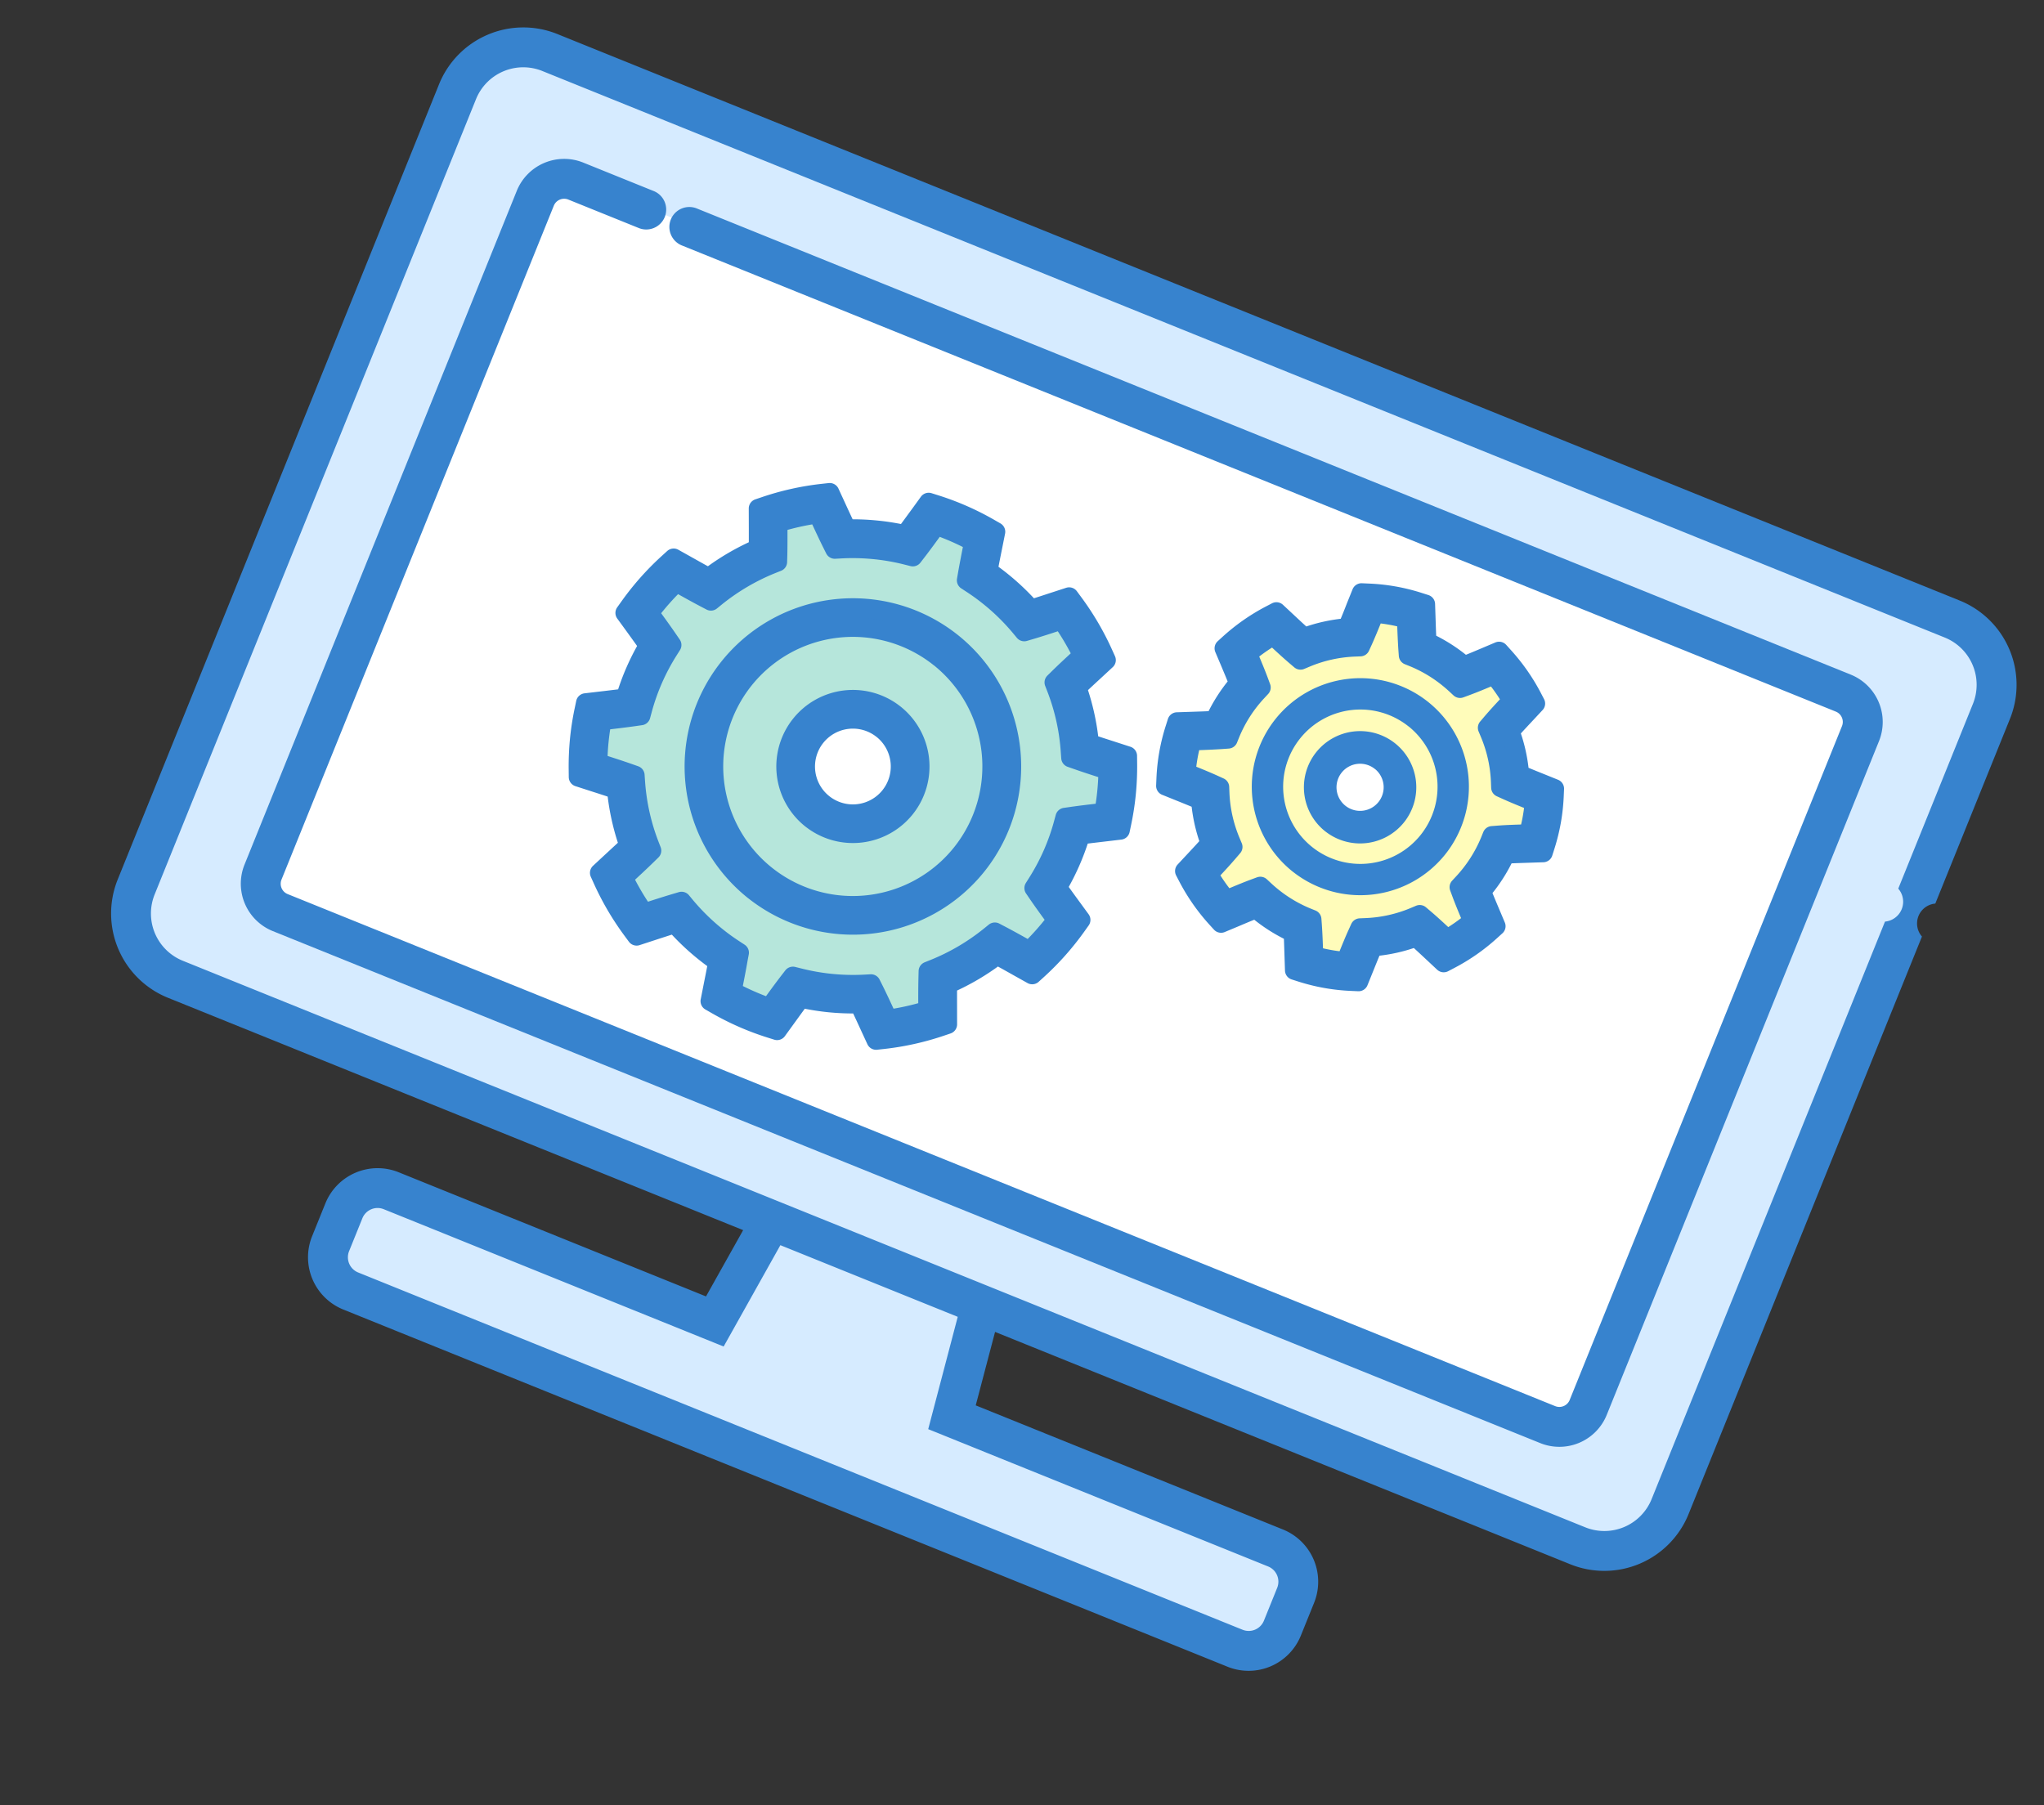 <svg xmlns="http://www.w3.org/2000/svg" width="106.435" height="94.023" viewBox="0 0 106.435 94.023">
  <rect x="0" y="0" width="106.435" height="94.023" fill="#333333" stroke="none"/>
  <g id="グループ_8984" data-name="グループ 8984" transform="translate(-791.415 -1095.032)">
    <g id="グループ_8983" data-name="グループ 8983">
      <path id="パス_7635" data-name="パス 7635" d="M-6207.164-21580.443l-17.734,43.6,1.536,3.617,31.774,12.779c0-.125-2.7,5.584-2.7,5.584l-17.646-7.414-1.88,1.152-.891,3.586,2.771,1.418,44.936,18.115,2.192-.7,1-3.775-18.107-7.793,1.7-5.848,31.389,12.816,3.678-1.1,17.645-43.658-1.391-3.633-74.622-29.818Z" transform="translate(7023 22679)" fill="#d6ebff"/>
      <path id="パス_7636" data-name="パス 7636" d="M-6134.393-21547.035l-14.647,37.021-2.258.637-65.581-26.941-1.2-2.018,14.684-35.992h2.587l65.325,26.355Z" transform="translate(7023 22679)" fill="#fff"/>
      <path id="パス_7637" data-name="パス 7637" d="M-6193.456-21533.748l-2.767-2.85-2.32.729-1.258-2.4,1.258-1.523-.666-3.76-2.081-.682.766-2.477,1.98-.68,1.054-3.172-1.054-1.842,2.32-1.971,1.721.881,2.849-1.645.317-2.43,3.05-.285.665,1.627,3.365.541,1.5-1.883,2.718,1.883-.559,1.764,2.529,2.285,2.629-.395,1,2.426-1.877,1.846.877,2.744,2.334.781-.79,2.82-2.075.5-1.018,3.543.671,1.193-1.752,2.436-1.97-.73-3.078,1.043.36,2.51-2.876.578-1.556-1.893h-3l-1.464,1.893-2.554-1.566Z" transform="translate(7023 22679)" fill="#b6e6db"/>
      <path id="パス_7638" data-name="パス 7638" d="M835.455,1138.406l-1.972-1.523-.532-1.135.532-2.949,2.218-.77,2.482.561.594,1.377-.134,1.506-1.289,2.168Z" fill="#fff"/>
      <path id="パス_7639" data-name="パス 7639" d="M857.225,1141.74l-2.044.588-1.646-2.074,1.742-1.484-.86-2.613-1.982-.787.567-2.307,1.831-.115,1.742-2.539-.769-2,2.176-1.125,1.54,1.559,2.72-.814.671-1.627,2.478.51-.086,1.785,2.442,1.717,1.88-.846,1.389,2-1.719,1.662.987,2.693,2.041.605-1.047,2.652-1.981-.193-1.55,2.51,1.03,1.857-2.52,1.217-1.451-1.307-2.551.574-.485,2.08-2.649-.809-.127-2.023Z" fill="#fffcba"/>
      <path id="パス_7640" data-name="パス 7640" d="M862.237,1138.09l-1.213-.432-.712-.908v-1.5l.475-1.021,1.893-.539,1.25.977.614,1.436-.614,1.406Z" fill="#fff"/>
      <g id="グループ_8981" data-name="グループ 8981" transform="translate(145.372 305.182) rotate(22)">
        <g id="グループ_8980" data-name="グループ 8980" transform="translate(917.725 481.096)">
          <path id="パス_7630" data-name="パス 7630" d="M1005.949,496.206V485.824a4.733,4.733,0,0,0-4.728-4.728H922.453a4.733,4.733,0,0,0-4.728,4.728V530.5a4.734,4.734,0,0,0,4.728,4.728h32.309l-.5,3.925H937a2.934,2.934,0,0,0-2.93,2.93v1.848a2.934,2.934,0,0,0,2.93,2.93h49.668a2.934,2.934,0,0,0,2.93-2.93v-1.848a2.934,2.934,0,0,0-2.93-2.93H969.41l-.5-3.925h32.309a4.734,4.734,0,0,0,4.728-4.728V498.057a1.039,1.039,0,0,1,0-1.851ZM967.58,541.228h19.091a.854.854,0,0,1,.853.853v1.848a.854.854,0,0,1-.853.853H937a.854.854,0,0,1-.853-.853v-1.848a.854.854,0,0,1,.853-.853h19.091l.762-6h9.961Zm36.291-43.171V530.5a2.654,2.654,0,0,1-2.651,2.651H922.453A2.654,2.654,0,0,1,919.8,530.5V485.824a2.653,2.653,0,0,1,2.651-2.65h78.767a2.653,2.653,0,0,1,2.651,2.65v10.382a1.039,1.039,0,0,1,0,1.851Z" transform="translate(-917.725 -481.096)" fill="#3783ce"/>
          <path id="パス_7631" data-name="パス 7631" d="M1007.487,496.66H942.71a1.039,1.039,0,1,0,0,2.077h64.776a.581.581,0,0,1,.58.58v37.851a.581.581,0,0,1-.58.58H936.3a.581.581,0,0,1-.58-.58V499.317a.581.581,0,0,1,.58-.58h3.925a1.039,1.039,0,1,0,0-2.077H936.3a2.661,2.661,0,0,0-2.658,2.657v37.851a2.661,2.661,0,0,0,2.658,2.657h71.188a2.661,2.661,0,0,0,2.658-2.657V499.317A2.661,2.661,0,0,0,1007.487,496.66Z" transform="translate(-927.81 -490.958)" fill="#3783ce"/>
        </g>
        <path id="パス_7632" data-name="パス 7632" d="M981.647,542.328c-.07-.373-.14-.739-.21-1.089l-.028-.139-.138-.033c-.21-.05-.426-.107-.641-.171a12.43,12.43,0,0,1-1.916-.741l-.128-.062-.11.091c-.284.233-.577.48-.864.721l-.629.53-.309-.19a14.331,14.331,0,0,1-2.448-1.885l-.264-.252.328-.7c.166-.352.337-.714.5-1.062l.059-.129-.093-.108a12.315,12.315,0,0,1-1.535-2.235l-.067-.125-.142.009c-.342.021-.7.046-1.043.072l-.9.064-.14-.336a14.517,14.517,0,0,1-.531-1.488,14.114,14.114,0,0,1-.36-1.539l-.065-.359.914-.5c.264-.145.532-.292.79-.436l.124-.07-.011-.142a12.33,12.33,0,0,1,.078-2.71l.019-.141-.12-.077c-.308-.2-.629-.4-.946-.6l-.7-.436.085-.355a14.3,14.3,0,0,1,1.035-2.91l.158-.329,1.026.13c.3.039.609.078.906.111l.141.016.074-.121a12.4,12.4,0,0,1,1.656-2.152l.1-.1-.052-.132c-.106-.27-.218-.547-.33-.822l-.4-.981.276-.237a14.194,14.194,0,0,1,2.539-1.747l.322-.173.544.512c.29.274.586.553.874.816l.1.1.131-.055a12.47,12.47,0,0,1,1.311-.467,12.185,12.185,0,0,1,1.356-.319l.14-.025.036-.137c.1-.384.2-.785.3-1.178l.175-.707.365-.029a14.178,14.178,0,0,1,3.08.092l.362.05.155.817c.068.363.138.735.21,1.092l.028.139.138.033c.221.052.438.11.644.171a12.45,12.45,0,0,1,1.914.741l.128.062.11-.09c.268-.219.541-.45.81-.677l.683-.574.309.19a14.374,14.374,0,0,1,2.449,1.885l.264.252-.335.713c-.164.347-.332.7-.488,1.047l-.059.129.093.107a12.265,12.265,0,0,1,1.534,2.234l.067.125.142-.008c.346-.021.7-.047,1.053-.073l.887-.063.141.337a14.466,14.466,0,0,1,.531,1.489,14.205,14.205,0,0,1,.362,1.539l.064.358-1.027.563c-.227.125-.456.25-.677.375l-.124.069.012.142a12.328,12.328,0,0,1-.079,2.71l-.02.141.12.077c.273.175.558.353.84.529l.806.5-.085.355a14.391,14.391,0,0,1-1.035,2.911l-.159.328-.787-.1c-.38-.049-.77-.1-1.145-.142l-.141-.016-.074.121a12.391,12.391,0,0,1-1.655,2.152l-.1.1.052.133c.122.31.252.629.38.943l.349.86-.276.237a14.2,14.2,0,0,1-2.539,1.747l-.322.173-.583-.548c-.277-.261-.56-.528-.836-.78l-.105-.1-.131.055a12.577,12.577,0,0,1-1.311.468,12.749,12.749,0,0,1-1.356.318l-.14.025-.036.137c-.1.389-.2.8-.3,1.2l-.171.689-.365.029a14.167,14.167,0,0,1-3.079-.091l-.362-.05Zm.686-1.765c.106.483.207,1.023.3,1.5l.031.164.168.03a13.479,13.479,0,0,0,1.8.054l.167-.007.04-.162c.148-.6.264-1.056.386-1.493l.09-.319.33-.046a11.48,11.48,0,0,0,3.288-.968l.3-.141.25.221c.369.326.762.695,1.134,1.045l.121.115.143-.085a13.1,13.1,0,0,0,1.487-1.024l.13-.1-.063-.154c-.192-.468-.393-.965-.569-1.433l-.117-.312.24-.231a11.381,11.381,0,0,0,2.051-2.667l.162-.292.332.033c.488.048,1,.113,1.535.181l.165.021.066-.153a13.394,13.394,0,0,0,.607-1.709l.045-.161-.141-.088c-.431-.268-.887-.553-1.3-.828l-.277-.185.059-.328a11.234,11.234,0,0,0,.1-3.358l-.039-.332.289-.168c.44-.256.943-.53,1.347-.75l.145-.08-.035-.162c-.066-.308-.145-.615-.233-.912s-.187-.6-.3-.892l-.058-.155-.239.017c-.465.034-.991.072-1.467.093l-.334.016-.147-.3a11.219,11.219,0,0,0-1.9-2.769l-.228-.243.133-.306c.193-.444.415-.916.644-1.4l.071-.151-.125-.11a13.433,13.433,0,0,0-1.438-1.107l-.138-.092-.128.107c-.41.346-.809.682-1.19.984l-.262.208-.293-.158a11.393,11.393,0,0,0-2.153-.88c-.336-.1-.679-.183-1.017-.25l-.328-.065-.071-.325c-.1-.474-.2-.986-.3-1.512l-.03-.163-.166-.017a13.3,13.3,0,0,0-1.8-.054l-.167.006-.04.162c-.114.464-.248,1-.386,1.493l-.09.32-.329.045a11.4,11.4,0,0,0-1.679.361,11.531,11.531,0,0,0-1.607.607l-.3.141-.25-.221c-.348-.307-.7-.639-1.134-1.044l-.121-.114-.144.085a13.261,13.261,0,0,0-1.487,1.024l-.13.1.063.154c.2.5.4.98.569,1.433l.116.313-.24.23a11.423,11.423,0,0,0-2.051,2.668l-.161.292-.332-.033c-.488-.048-1.011-.114-1.516-.179l-.165-.021-.083.15a13.373,13.373,0,0,0-.607,1.709l-.045.16.141.088c.407.253.877.546,1.3.828l.278.184-.059.328a11.292,11.292,0,0,0-.1,3.357l.04.332-.289.168c-.43.25-.921.519-1.347.751l-.146.08.036.163c.069.314.148.621.233.911s.186.591.3.892l.058.155.223-.016c.523-.038,1.017-.073,1.482-.095l.334-.015.146.3a11.275,11.275,0,0,0,1.9,2.769l.228.243-.133.305c-.2.458-.428.943-.644,1.4l-.071.151.125.11a13.357,13.357,0,0,0,1.437,1.107l.138.092.128-.107c.352-.3.791-.665,1.191-.984l.261-.208.293.158a11.442,11.442,0,0,0,2.152.88c.332.1.675.182,1.018.25l.328.065Zm22.3-11.3a10.183,10.183,0,0,1-2.184-1.422l-.273-.233.295-.768c.122-.317.245-.638.355-.945l.044-.124-.087-.1a8.319,8.319,0,0,1-1.16-1.684l-.061-.117-.132,0c-.341-.006-.7-.006-1.055-.005H999.6l-.12-.338a9.892,9.892,0,0,1-.553-2.617l-.028-.357.732-.324c.316-.14.637-.282.94-.422l.12-.056.008-.132a8.274,8.274,0,0,1,.379-2.009l.04-.126-.092-.1c-.235-.245-.489-.5-.739-.753l-.549-.549.156-.324a10.238,10.238,0,0,1,1.422-2.184l.233-.273.638.245c.358.138.725.28,1.075.406l.124.044.1-.088a8.226,8.226,0,0,1,1.683-1.16l.117-.061,0-.132c.007-.344.006-.707,0-1.062v-.768l.338-.119a9.873,9.873,0,0,1,2.616-.554l.357-.027.318.717c.142.321.287.649.43.956l.056.119.131.008a8.3,8.3,0,0,1,1.818.321c.063.019.127.038.189.058l.126.04.1-.091c.26-.247.529-.516.794-.78l.51-.509.323.157a10.181,10.181,0,0,1,2.183,1.421l.273.233-.255.667c-.135.35-.273.706-.395,1.046l-.045.124.087.1a8.255,8.255,0,0,1,1.16,1.683l.06.117.132,0c.309.006.635.006.954.005h.877l.119.337a10.27,10.27,0,0,1,.366,1.291,10.384,10.384,0,0,1,.188,1.326l.027.357-.812.36c-.29.128-.584.258-.861.387l-.119.056-.008.131a8.273,8.273,0,0,1-.38,2.008l-.041.126.092.1c.249.26.519.531.782.795l.505.507-.156.323a10.108,10.108,0,0,1-1.421,2.185l-.233.274-.694-.268c-.341-.131-.688-.265-1.018-.384l-.124-.044-.1.088a8.265,8.265,0,0,1-1.683,1.159l-.117.061,0,.132c-.005.3-.005.623-.005.937v.895l-.337.119a9.967,9.967,0,0,1-2.616.554l-.358.027-.342-.772c-.136-.308-.271-.613-.4-.9l-.055-.12-.132-.008a8.31,8.31,0,0,1-1.818-.321l-.189-.058-.126-.041-.1.091c-.264.252-.539.526-.807.794l-.5.494Zm-.7-3.46c-.142.427-.313.876-.49,1.337l-.06.155.133.1a9.262,9.262,0,0,0,1.091.711l.146.081.118-.118c.405-.4.718-.71,1.025-.989l.231-.21.291.111c.172.066.353.127.535.181a7.28,7.28,0,0,0,1.993.3l.313,0,.138.28c.2.41.41.879.593,1.293l.067.152.165-.022c.228-.03.449-.068.674-.115s.436-.1.664-.169l.159-.047v-.166c0-.523,0-.99.019-1.422l.013-.312.285-.129a7.258,7.258,0,0,0,2.119-1.459l.221-.22.3.1c.421.139.892.318,1.339.49l.156.06.1-.133a9.394,9.394,0,0,0,.71-1.092l.081-.146-.118-.118c-.391-.392-.709-.716-.989-1.025l-.21-.23.111-.29a7.289,7.289,0,0,0,.477-2.529l0-.312.28-.139c.4-.2.858-.4,1.292-.592l.151-.067-.021-.164c-.029-.229-.067-.456-.114-.677s-.1-.437-.167-.662l-.047-.16h-.166c-.52,0-.986,0-1.422-.019l-.312-.013-.128-.285a7.244,7.244,0,0,0-1.46-2.119l-.219-.221.1-.3c.138-.418.311-.871.49-1.337l.06-.156-.133-.1a9.307,9.307,0,0,0-1.091-.71l-.146-.081-.118.118c-.335.335-.691.687-1.025.989l-.23.209-.291-.111c-.174-.066-.354-.126-.534-.179a7.278,7.278,0,0,0-2-.3l-.313,0-.138-.28c-.2-.414-.42-.9-.593-1.293l-.067-.152-.164.022c-.234.03-.461.069-.675.115s-.44.1-.662.168l-.159.047v.166c0,.476,0,.978-.019,1.422l-.014.313-.284.128a7.269,7.269,0,0,0-2.12,1.46l-.221.219-.3-.1c-.433-.144-.917-.328-1.337-.49l-.155-.06-.1.133a9.215,9.215,0,0,0-.711,1.091l-.081.146.118.118c.336.337.689.694.989,1.024l.209.23-.111.291a7.262,7.262,0,0,0-.476,2.528l0,.313-.28.138c-.415.2-.885.413-1.293.593l-.152.067.022.165c.03.23.069.457.115.674s.1.435.169.664l.047.159h.166c.451,0,.962,0,1.422.02l.313.013.128.284a7.278,7.278,0,0,0,1.46,2.12l.219.221Zm-20.8,6.574a3.488,3.488,0,1,1,4.332-2.36A3.491,3.491,0,0,1,983.13,532.375Zm1.684-5.717a2.473,2.473,0,1,0,1.674,3.07A2.475,2.475,0,0,0,984.815,526.658Zm23.51-4.191a2.426,2.426,0,1,1,3.012-1.641A2.429,2.429,0,0,1,1008.325,522.467Zm1.173-3.983a1.727,1.727,0,1,0,1.168,2.144A1.729,1.729,0,0,0,1009.5,518.483Zm-27.717,18.472a8.263,8.263,0,1,1,10.262-5.591A8.272,8.272,0,0,1,981.781,536.956Zm4.383-14.879a7.248,7.248,0,1,0,4.9,9A7.256,7.256,0,0,0,986.164,522.076Zm21.39,2.973a5.153,5.153,0,1,1,6.4-3.487A5.159,5.159,0,0,1,1007.554,525.05Zm2.734-9.279a4.52,4.52,0,1,0,3.059,5.614A4.525,4.525,0,0,0,1010.288,515.77Z" transform="translate(-33.103 -18.332)" fill="#3783ce" stroke="#3783ce" stroke-linecap="round" stroke-linejoin="round" stroke-width="1"/>
      </g>
    </g>
  </g>
</svg>
